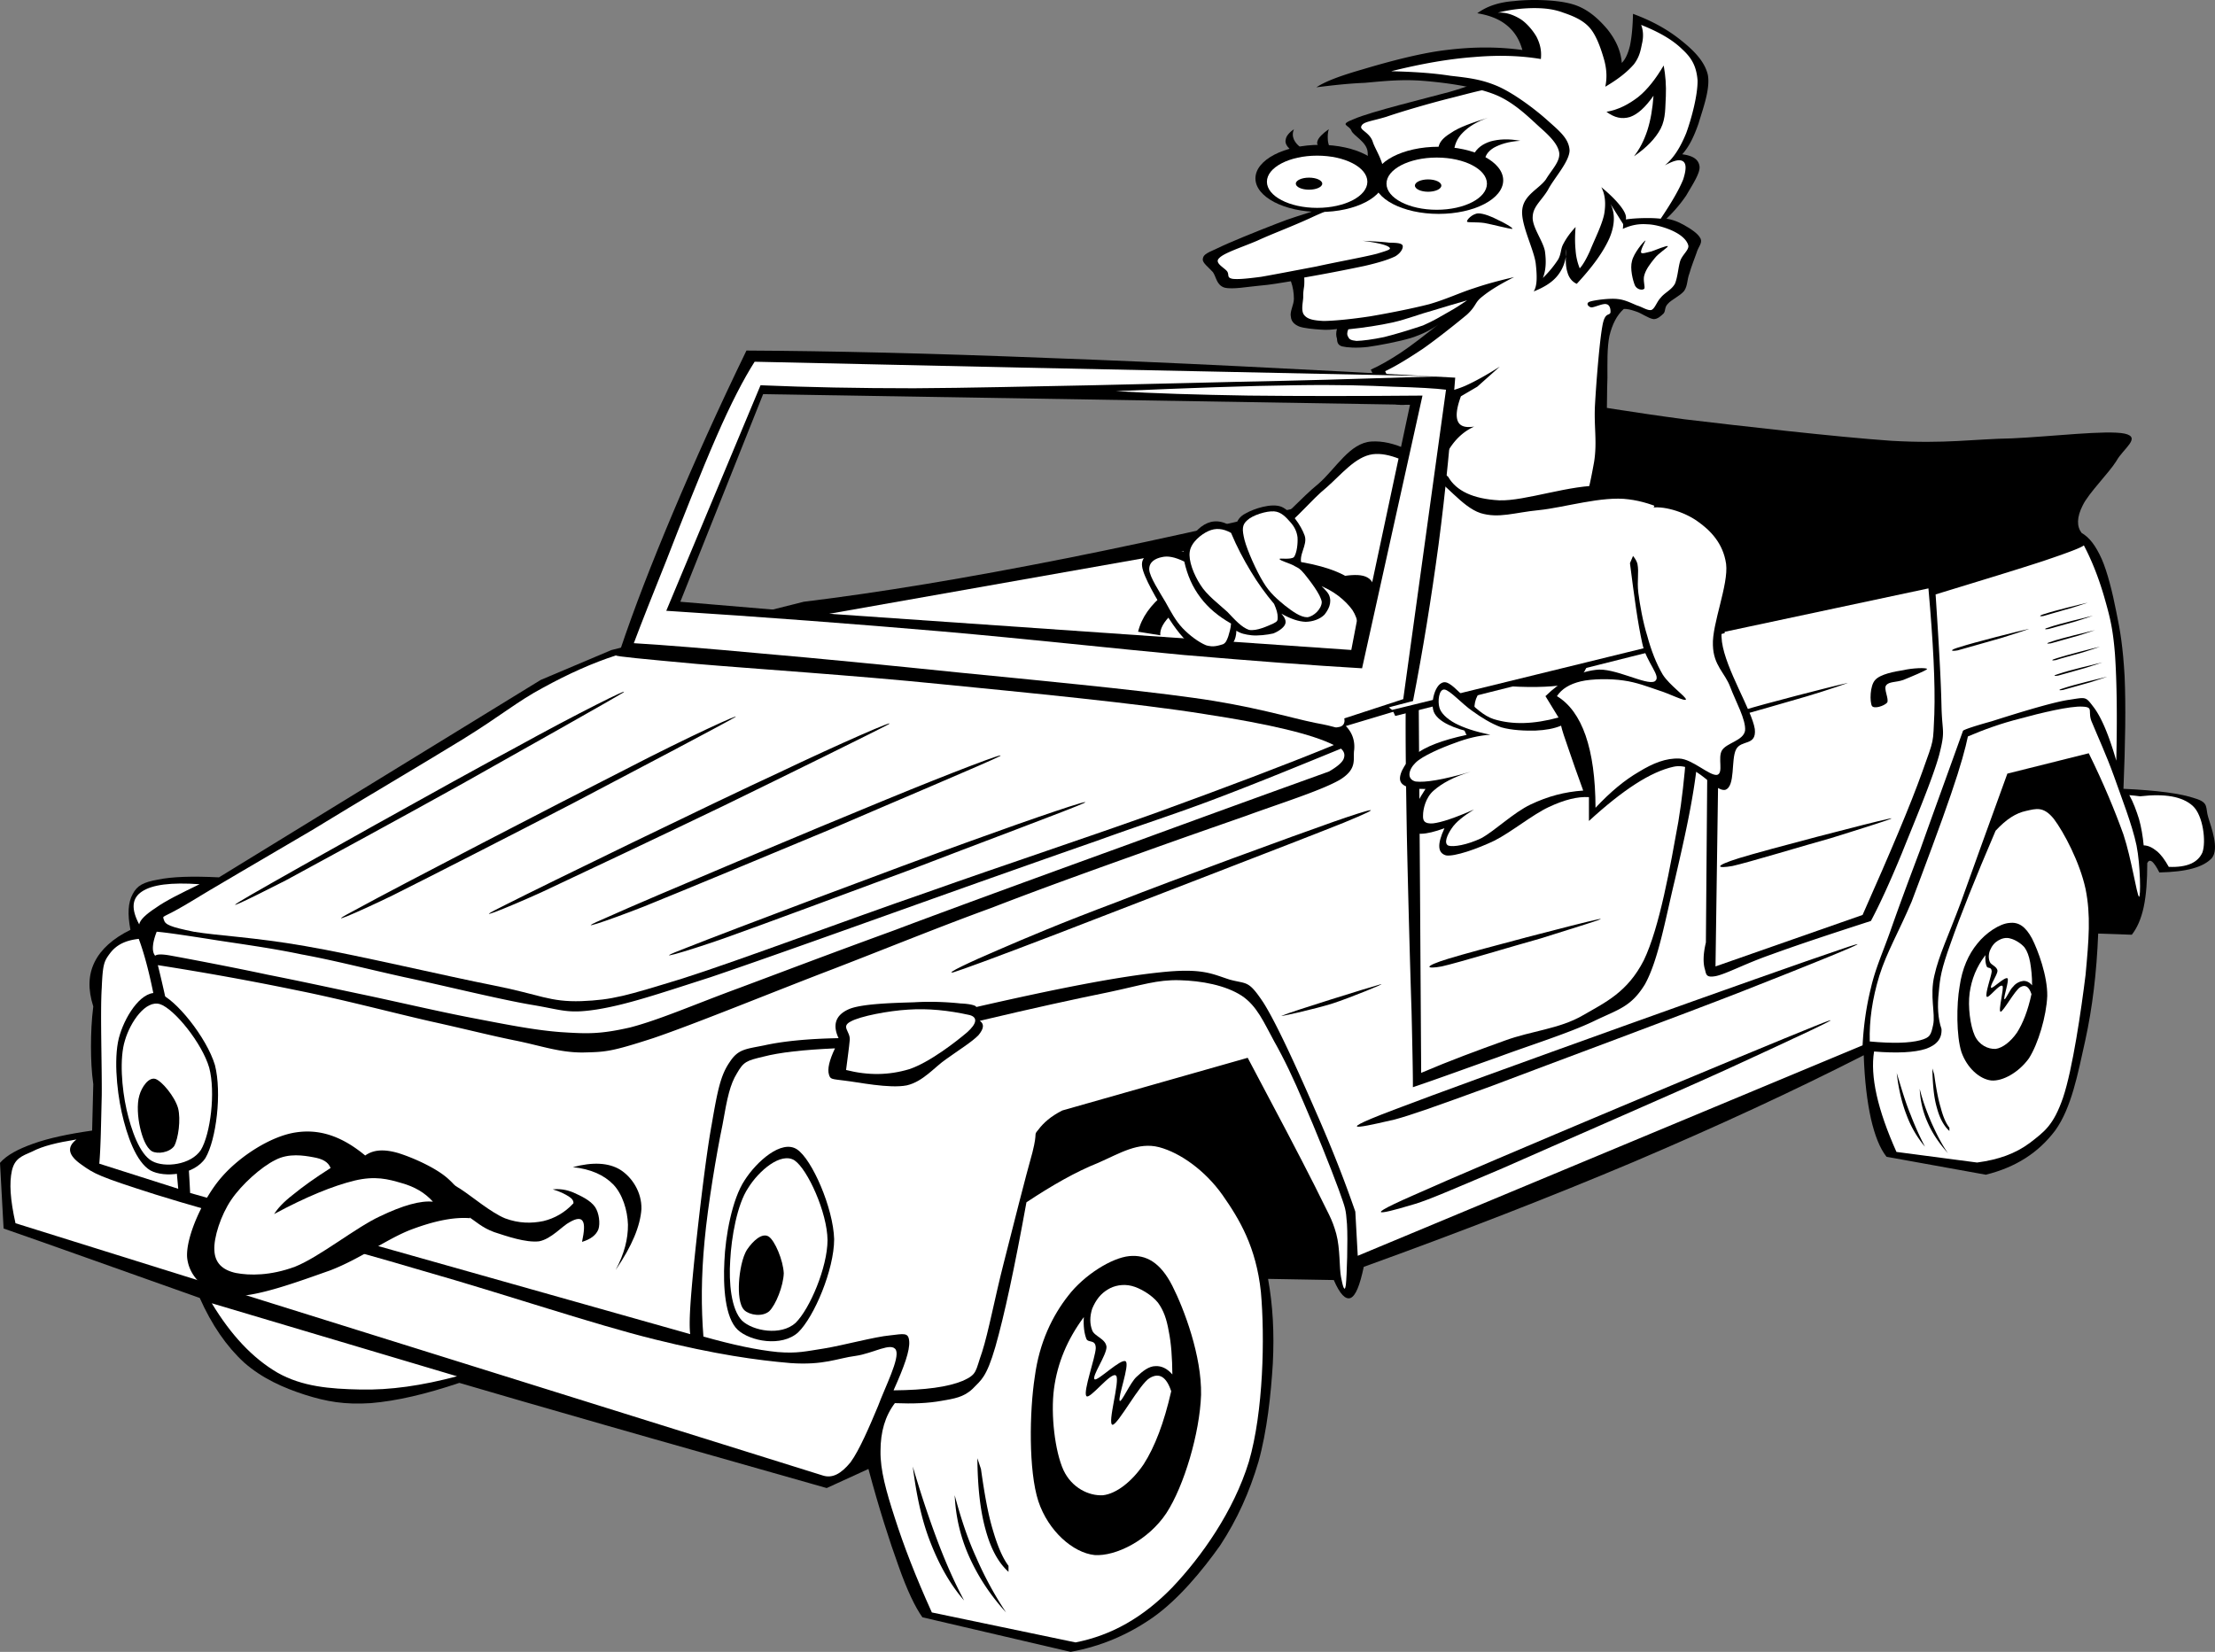 <svg xmlns="http://www.w3.org/2000/svg" version="1.0" viewBox="0 0 555.693 414.52"><rect x="0" y="0" width="555.693" height="414.52" fill="#808080" stroke="none"/><g fill-rule="evenodd"><path d="M201.64 151c18.93-2.3 40.68-5.9 66.06-10.94 25.48-5.08 53.31-11.45 85.28-19.26l8.96-16.78c3.64-2.66 7.71-4.32 12.89-4.824 5.08-.648 9.4.504 17.43 1.514 7.88 1.11 16.56 2.66 30.31 4.5 13.82 1.65 37.98 4.43 51.91 5.4 13.72.79 20.45-.43 30.31-.61 9.83-.44 23.73-2.13 28.23-1.19 4.32.97-.4 3.78-2.09 6.91-1.87 2.99-6.95 8.03-8.42 11.09-1.52 2.99-1.52 5.29-.29 6.91 1.98 1.15 3.53 3.17 5.07 6.59 1.41 3.24 2.67 8.24 3.64 13.21 1.01 4.82 1.66 8.78 2.09 16.2.32 7.49.18 16.7-.29 28.22 8.46.4 14.36 1.16 18 2.42 3.56 1.08 2.48 2.3 3.28 4.78.75 2.52 2.8 7.82.89 10.19-2.15 2.31-6.37 3.46-13.17 3.6-.69-1.4-1.33-2.3-1.8-2.7-.54-.39-.9-.29-1.23.33 0 4.42-.25 8.02-.9 11.08-.64 2.99-1.69 5.3-2.98 6.92l-8.43-.29c-.39 9.83-1.44 18.57-3.27 26.93-1.84 8.24-3.42 16.81-7.53 22.5-4.24 5.61-9.9 9.21-17.39 11.08l-24.91-4.5c-1.69-2.12-2.95-5.36-3.92-9.57-.94-4.29-1.59-9.54-1.8-15.91-17.71 9.03-36.54 17.74-57.6 26.71-21.17 8.93-43.31 17.53-67.83 26.39-1 4.68-2.01 7.23-3.31 7.81-1.26.47-2.66-.9-4.21-4.5l-16.49-.29c1.19 6.59 1.59 13.5 1.19 21.28-.47 7.7-1.44 16.88-3.6 24.62-2.27 7.63-5.29 14.4-9.61 20.99-4.54 6.41-10.51 13.57-16.81 18.03-6.34 4.43-13.11 7.28-20.7 8.68l-37.19-8.68c-1.77-2.48-3.82-6.69-6.01-12.92-2.27-6.3-4.83-14.22-7.53-24.3l-10.47 4.79c-22.04-6.3-40.32-11.41-55.84-15.88-15.48-4.43-27.36-7.88-36.32-10.51-8.46 2.84-15.736 4.54-22.216 5.08-6.588.43-11.16-.4-16.488-2.09-5.508-1.77-10.8-4.14-15.3-8.1-4.428-4.07-8.136-9.47-11.124-16.2-11.088-3.96-20.556-7.27-28.8-10.23-8.244-2.91-15.048-5.36-20.412-7.2L0 291.8c1.692-1.95 4.536-3.46 8.388-4.83s8.712-2.41 14.724-3.27l.288-11.63c-.432-3.13-.576-6.16-.576-9.47 0-3.28.144-6.62.576-10.04-1.368-4.32-1.26-7.89.324-11.13 1.584-3.2 4.536-5.9 9-8.1-.756-3.92-.612-6.87.576-9 1.116-2.12 2.664-2.95 6.3-3.6 3.564-.75 8.676-.9 15.336-.57l80.714-49.54 17.71-7.49c16.09-4.03 32.18-8.06 48.28-12.13z"/><path d="M154.55 164.46c-5.83 1.88-11.88 4.58-18.29 8.1-6.44 3.42-10.51 6.99-20.12 12.93-9.76 6.01-26.248 15.69-37.804 22.79-11.772 6.94-25.2 14.72-31.536 18.61-6.228 3.71-6.084 2.7-5.688 3.92.324 1.19 1.476 1.77 7.488 2.99 6.012 1.01 15.192 1.37 27.936 3.6 12.708 2.16 35.644 7.6 47.414 9.9 11.48 2.27 13.93 4.18 21.92 3.92 7.81-.32 10.98-1.26 25.49-5.72 14.65-4.68 41.08-14.65 61.24-21.6 19.98-7.09 40.71-13.93 57.92-20.12 17.1-6.23 31.61-11.7 44.1-16.82-5.26-2.66-15.91-5.25-32.4-7.77-16.74-2.7-44.82-5.4-66.31-7.53-21.57-2.19-47.49-3.88-61.24-5.07-13.68-1.26-20.19-1.87-20.12-2.13z" fill="#fff"/><path d="M63.036 224.51c9.756-5.65 50.504-28.47 66.314-36.93 15.55-8.57 29.09-15.3 27-13.79-2.41 1.51-25.96 14.79-40.21 22.79-14.33 7.99-35.428 19.44-44.428 24.33-8.964 4.57-18.288 9.15-8.676 3.6zM89.676 228.04c9.9-5.44 51.374-26.93 67.354-35.03 15.84-8.21 29.45-14.36 27.36-13.03-2.45 1.48-26.42 14.11-40.82 21.67-14.44 7.49-36.07 18.54-45.074 23.04-9.108 4.43-18.576 8.46-8.82 3.35zM126.86 227.03c10.08-5.11 52.02-25.52 68.33-33.05 16.09-7.66 29.88-13.64 27.76-12.24-2.56 1.41-26.75 13.32-41.47 20.49-14.73 7.09-36.54 17.42-45.72 21.71-9.15 4.14-18.87 7.99-8.9 3.09zM152.53 230.09c10.33-4.68 53.32-22.71 69.95-29.52 16.45-6.77 30.53-12.13 28.33-10.8-2.52 1.33-27.5 11.88-42.44 18.33-15.01 6.26-37.41 15.58-46.77 19.36-9.43 3.71-19.26 6.99-9.07 2.63zM172.22 237.83c10.48-4.17 54.11-20.63 71.07-26.71 16.74-6.08 30.99-10.87 28.76-9.65-2.52 1.26-27.97 10.73-43.16 16.6-15.34 5.69-37.98 14.11-47.52 17.49-9.54 3.32-19.44 6.2-9.15 2.27z"/><path d="M39.312 233.8c2.556.22 6.804.86 12.888 1.8 6.12 1.01 15.048 2.12 23.436 3.89 8.244 1.51 16.056 3.56 25.814 5.72 9.65 2.05 23.61 5.51 31.79 6.91 7.92 1.3 9.03 2.34 16.52 1.19 7.52-1.22 14.94-3.74 28.51-8.1 13.5-4.57 35.57-12.49 51.91-18.32 16.24-5.8 32.55-11.56 45.04-15.91 12.28-4.43 18.54-6.34 28.8-10.19 10.22-3.85 20.88-8.21 32.4-12.93.94.83 1.04 1.73.61 2.7-.47.94-1.76 1.95-3.6 3.03a8711.9 8711.9 0 00-49.54 18c-18.54 6.73-43.12 15.66-59.72 21.92-16.49 6.01-27.72 10.3-38.7 14.4-11.19 4.11-19.8 7.92-27.32 9.9-7.56 1.73-10.77 1.62-17.39 1.19-6.77-.5-14.04-1.98-22.5-3.6s-19.441-4.21-27.937-5.98c-8.532-1.8-15.264-3.27-23.112-4.82-8.028-1.73-19.512-3.92-24.3-4.79-4.824-.9-3.636.61-4.212-.32-.575-1.01-.467-2.95.613-5.69zM34.812 235.6c-3.348.36-5.616 1.51-7.2 3.6-1.512 2.02-1.836 2.7-2.088 8.71-.396 6.05.072 19.44 0 27-.18 7.35-.252 13-.612 17.1l19.8 6.3c-1.404-15.95-2.808-28.73-4.5-39.31-1.656-10.51-3.456-18.22-5.4-23.4z" fill="#fff"/><path d="M39.6 242.19c11.916 1.87 23.292 3.92 34.812 6.3 11.52 2.3 24.3 5.69 33.628 7.81 9.14 2.02 14.9 3.53 21.31 4.82 6.41 1.3 10.91 2.99 16.81 2.99 5.83-.14 7.02-.14 17.71-3.6 10.62-3.6 30.96-11.95 45.33-17.42 14.25-5.51 26.38-10.48 39.6-15.3 13.17-5.11 27.46-10.19 38.41-14.11 10.65-3.82 17.31-6.12 25.52-9 8.28-3.03 18.72-6.3 23.4-9 4.54-2.78 3.24-5.22 3.6-7.49.22-2.23-.43-4.29-2.09-6.01l15.02-4.5c-.08 8.31.07 18.72.28 31.5.26 12.78.83 33.98 1.19 44.74.25 10.59.36 16.89.33 18.9 6.69-2.26 13.6-4.82 21.27-7.52 7.6-2.84 17.68-5.98 24.01-9 6.2-3.02 9.4-3.53 12.93-9.29 3.38-6.08 5.18-16.59 7.49-26.1 2.19-9.5 4.75-20.41 5.72-30.35.86-10.04.61-19.51-.61-29.08l3.31-.9-.61 75.92c-.72 2.99-.69 5.18-.29 6.59.4 1.29.14 2.41 2.99 1.8 2.81-.69 7.27-3.13 13.79-5.4 6.51-2.38 14.68-5.08 24.91-8.39 2.37-4.46 4.93-10.12 7.81-17.1 2.81-7.06 7.67-18.5 9.33-24.62 1.58-6.2.75-5.33.57-11.99-.14-6.84-.68-16.02-1.48-28.23 11.85-3.63 20.67-6.3 27-8.38 6.2-2.09 9.54-3.35 10.19-3.93 2.13 4.03 3.78 8.39 5.11 12.93 1.27 4.5 2.16 7.48 2.7 14.4.47 6.94.58 15.62.33 26.71-1.87-6.48-3.78-10.98-5.73-13.5-2.01-2.63-1.8-2.45-6.01-1.8-4.32.57-15.08 3.99-19.51 5.4-4.54 1.26-6.8 2.05-7.2 2.37-4.18 11.67-7.78 21.5-10.8 30.03-3.17 8.39-5.44 14.54-7.49 20.41-2.05 5.72-3.71 9.32-4.82 14.11-1.19 4.79-1.84 9.54-2.09 14.4l-126.65 52.81-.61-11.08c-2.63-7.6-5.69-15.48-9.58-24.34-3.92-9-9.86-22.43-13.53-28.19-3.78-5.65-4.03-4.5-8.39-5.69-4.43-1.4-6.77-2.98-17.42-1.83-10.77 1.11-25.89 4.07-46.19 8.71.03-.36-1.41-.79-3.93-.9-2.77-.29-6.94-.58-11.7-.29-4.75.15-13.39.33-16.48 1.8-3.21 1.48-3.96 3.93-2.42 7.2-7.88.15-14.04.79-18.61 1.8-4.61.94-6.59.9-8.71 4.21-2.27 3.28-3.02 6.99-4.5 15.59-1.58 8.53-3.6 26.5-4.5 35.43-.86 8.82-1.26 14.43-.9 17.24L47.7 299.36a345.762 345.762 0 00-2.7-29.7 280.579 280.579 0 00-5.4-27.47z" fill="#fff"/><path d="M176.47 335.39c-.57-7.27-.57-15.05.29-24.01.83-9.04 3.02-22.03 4.5-29.12 1.22-7.02 1.91-10.12 3.6-12.89 1.69-2.95 2.41-3.21 6.62-4.21 4.14-1.08 10.05-1.73 18-2.09-1.44 3.02-1.94 5.22-1.51 6.59.36 1.22.65 1.08 3.93 1.51 3.27.36 11.19 2.05 15.58 1.19 4.11-.94 6.95-4.58 9.9-6.59 3.06-2.2 6.56-4.39 8.1-6.01 1.37-1.66 1.48-2.81.33-3.6 13.32-3.17 23.94-5.48 32.4-7.2 8.31-1.77 12.09-3.14 17.71-2.99 5.54.14 11.52 1.26 15.59 3.89 3.89 2.59 5.58 6.76 8.13 11.41 2.52 4.46 4.83 9.29 7.49 15.59 2.74 6.26 6.81 16.38 8.71 21.6 1.77 5 1.77 4.71 2.09 8.71.25 3.99-.03 13.03-.29 15.3-.32 2.16-.82.03-1.22-2.09-.43-2.16-.18-7.06-1.19-10.8-1.11-3.92-1.8-4.64-5.4-12.02-3.78-7.49-9.29-17.97-16.81-32.12l-46.51 13.22c-2.85 1.44-4.72 3.09-6.01 4.82-1.34 1.62-.08.15-1.48 5.69-1.58 5.54-5.11 19.51-7.24 27.9-2.16 8.42-3.78 17.17-5.4 22.21-1.72 4.86-1.15 5.54-4.78 7.2-3.82 1.58-9.44 2.34-17.43 2.41 2.7-6.01 4.11-9.97 3.93-12.31-.18-2.3-1.34-1.87-4.83-1.48-3.74.33-11.7 2.49-16.49 3.28-4.68.72-6.73 1.3-11.7.9-5.07-.5-11.23-1.8-18.61-3.89zM355.93 177.06c-.25-.21 2.02-1.11 7.2-2.7 5.15-1.72 13.43-4.53 23.44-6.87 9.9-2.34 21.67-4.65 35.71-6.91 1.23 2.66 1.62 7.63 1.48 15.3-.29 7.66-.87 19.26-2.7 30.31-1.98 10.94-4.68 26.53-8.68 34.81-4.1 7.99-9.54 10.48-15.34 13.82-5.86 3.39-12.74 3.82-19.51 6.3-6.8 2.45-13.75 5.01-20.99 8.1-.18-30.7-.39-61.41-.61-92.16zM431.57 158.78l52.23-11.13c1.19 13.5 1.73 23.69 1.48 31.54-.36 7.63.04 5.9-2.99 14.4-3.02 8.46-8.03 20.27-15.01 36l-36.9 12.92c.4-27.9.79-55.8 1.19-83.73z" fill="#fff"/><path d="M363.38 197.04c6.63-2.05 33.38-9.03 37.48-9.86 3.78-.9-7.81 2.74-14.36 4.79-6.73 1.91-20.88 6.15-24.81 7.05-3.89.8-4.89 0 1.69-1.98zM363.38 240.57c6.63-2.05 33.38-9.04 37.48-9.87 3.78-.79-7.81 2.7-14.36 4.79-6.73 1.87-20.88 6.16-24.81 7.02-3.89.72-4.89.07 1.69-1.94zM436.32 215.33c6.62-2.05 33.37-9.03 37.48-9.86 3.78-.83-7.82 2.77-14.37 4.82-6.73 1.87-20.88 6.16-24.8 7.02-3.89.69-4.9.07 1.69-1.98zM437.33 178.25c4.57-1.47 22.93-6.19 25.77-6.77 2.52-.72-5.36 1.95-9.9 3.28-4.68 1.37-14.29 4.14-17.02 4.86-2.6.5-3.46 0 1.15-1.37zM491.9 162.3c2.88-.97 15.02-4.06 16.82-4.42 1.62-.44-3.5 1.26-6.45 2.16-3.09.86-9.39 2.7-11.12 3.16-1.84.33-2.23-.07.75-.9zM513.18 153.99c1.8-.65 9.32-2.49 10.48-2.74.9-.29-2.16.76-4.04 1.33-1.83.47-5.93 1.73-6.91 1.98-1.15.22-1.37-.07.47-.57zM514.4 157.3c1.84-.65 9.26-2.48 10.44-2.74.98-.28-2.16.76-3.99 1.34-1.84.5-5.94 1.65-6.91 1.94-1.05.18-1.44 0 .46-.54zM514.98 160.9c1.8-.65 9.32-2.48 10.48-2.74.9-.28-2.16.76-4.04 1.34-1.83.5-5.94 1.65-6.91 1.94-1.15.18-1.37 0 .47-.54zM516.2 165.11c1.84-.61 9.26-2.55 10.44-2.77.98-.29-2.16.76-3.99 1.33-1.84.54-5.94 1.62-6.91 1.98-1.05.18-1.44 0 .46-.54zM516.78 169c1.8-.65 9.32-2.48 10.48-2.74.9-.28-2.16.76-4.04 1.34-1.83.5-5.94 1.65-6.91 1.94-1.15.18-1.37 0 .47-.54zM518 172.6c1.84-.65 9.26-2.48 10.44-2.74.98-.28-2.16.76-3.99 1.34-1.84.5-5.94 1.65-6.91 1.94-1.05.18-1.44 0 .46-.54zM349.63 278.51c18.94-7.27 96.99-35.21 111.96-40.21 14.51-5-10.08 4.79-24.62 10.51-14.73 5.76-48.13 18.15-62.71 23.69-14.62 5.33-20.24 7.31-24.34 8.42-4.1.9-19.01 4.68-.29-2.41zM354.67 299.9c16.96-7.64 87.16-37.05 100.62-42.41 13-5.26-8.93 4.79-22.03 10.83-13.28 6.05-43.16 19.01-56.3 24.84-13.11 5.55-18.18 7.78-21.89 8.93-3.82 1.15-17.14 5.15-.4-2.19zM239.18 243.99c2.31-.72 9.47-3.31 25.82-9.58 16.41-6.37 60.19-23.18 72.03-27.93 11.56-4.76 7.06-3.6-2.41-.29-9.65 3.38-40.25 14.58-54.32 20.12-14.19 5.33-22.79 9-29.7 11.99-6.92 2.95-13.83 6.19-11.42 5.69zM321.73 254.82c2.09-.93 22.32-7.23 24.59-7.81 1.98-.54-7.85 3.46-11.99 4.79-4.28 1.37-14.51 3.67-12.6 3.02zM405.76 195.1c-.65-1.19-.54-5.54.9-7.24 1.44-1.69 5.29-2.26 7.81-2.7 2.37-.61 6.51-.75 6.59-.28-.08.43-4.68 2.12-6.59 2.98-1.95.65-4.11.51-4.83 1.52-.72 1.11.83 3.74.33 4.82-.79.86-3.64 1.94-4.21.9zM469.62 177.14c-.54-1.01-.54-5.08.83-6.52 1.26-1.44 4.86-2.12 7.05-2.45 2.24-.54 5.8-.68 5.98-.29-.18.36-4.21 2.02-5.98 2.74-1.83.65-3.6.36-4.32 1.37-.68.86.8 3.45.26 4.32-.76.86-3.28 1.65-3.82.83z"/><path d="M469.08 261.34c-.14-5.26.61-10.62 2.41-16.52 1.87-5.94 4.9-11.02 8.1-18.58 2.92-7.74 7.56-20.09 9.9-27.04 2.41-7.02 3.64-11.62 4.21-14.4 4.04-1.72 8.28-3.27 13.18-4.5 4.82-1.33 12.49-3.2 15.62-2.98 2.99.14 1.01 1.26 2.42 4.17 1.22 2.99 3.52 7.99 5.4 13.21 1.83 5.26 4.57 12.14 5.68 17.43 1.01 5.07 1.08 13.21.62 12.89-.58-.62-1.88-9.51-3.89-15.59-2.16-6.01-4.97-12.82-8.71-20.41l-20.42 5.11c-4.79 13.21-8.64 23.83-11.7 32.4-3.13 8.39-5.47 13.14-6.62 18.29-1.19 5.11.29 9.54-.29 12.31-.57 2.63-.76 3.24-3.31 3.92-2.7.69-6.8.83-12.6.29zM536.9 199.82c6.23-.72 10.59.03 13.22 2.41 2.62 2.41 3.38 9.03 2.41 11.7-1.12 2.48-3.75 3.78-8.43 3.6-1-1.77-1.9-3.03-2.98-3.93-1.12-.9-2.13-1.44-3.32-1.47-.21-2.27-.61-4.61-1.18-6.63-.65-2.05-1.41-4.17-2.42-5.97.9.07 1.8.18 2.7.29zM19.188 285.93c-4.68.75-8.424 1.62-11.088 3.02-2.736 1.19-4.392 1.77-5.112 4.79-.684 3.1-.432 7.27.9 13.21l202.61 63.33c2.34.72 4.5-.44 6.87-3.32 2.27-3.09 4.9-9.32 6.91-14.11 1.8-4.86 5.48-11.95 4.5-14.07-1.08-2.13-5.72.86-10.18 1.47-4.47.58-7.89 2.38-16.24 1.8-8.5-.72-18.83-2.16-34.2-5.97-15.66-3.89-36.86-11.13-57.92-17.14-21.064-6.26-52.816-14.65-67.216-19.19-14.364-4.57-15.336-5.18-18.612-7.52-3.348-2.34-3.708-4.39-1.224-6.3zM53.136 327.04l61.524 18.32c-8.82 2.34-16.74 3.5-24.336 3.32-7.56-.15-14.508-.72-20.7-4.22-6.264-3.67-11.664-9.43-16.488-17.42zM224.5 352.1c4.64.18 8.31.03 11.7-.58 3.16-.54 5.58-.9 7.81-3.02 2.16-2.24 3.45-2.81 5.69-10.48 2.26-7.92 4.82-19.8 7.81-36.32 6.48-4.29 12.35-7.64 18-9.9 5.51-2.42 10.01-5.3 15.3-3.93 5.29 1.41 11.52 5.83 15.91 12.03 4.25 6.08 8.42 13.03 9.61 24.3 1.01 11.26.65 30.06-3.02 42.62-3.82 12.42-11.88 23.8-19.19 31.5-7.38 7.6-15.3 12.06-24.3 13.82l-36.04-7.52c-4.14-9.14-7.09-16.85-9.28-23.69-2.2-6.77-3.68-12.09-3.6-16.81 0-4.82 1.15-8.78 3.6-12.02z" fill="#fff"/><path d="M268.02 325.1c-3.96 5.04-7.27 11.7-8.42 20.41-1.34 8.64-1.59 23.58.9 31.21 2.48 7.45 8.67 12.92 14.11 13.5 5.33.36 13.5-3.74 18-10.51 4.46-6.84 8.39-20.16 8.71-29.7.18-9.72-4.21-21.42-7.2-27.33-2.99-5.9-6.59-7.88-10.8-7.48-4.43.43-11.34 4.75-15.3 9.9z"/><path d="M271.91 330.5c-4.18 5.65-6.63 11.55-7.49 18-.86 6.51.25 15.73 2.38 20.41 2.08 4.46 6.4 6.51 9.9 6.3 3.34-.36 7.27-3.42 10.22-7.78 2.81-4.39 5.11-10.4 6.91-18.32-1.19-3.6-2.99-4.75-5.4-3.31-2.48 1.4-7.95 11.7-9.32 11.73-1.41-.18 1.94-11.09.9-12.31-1.15-1.3-6.7 6.23-7.49 5.08-.79-1.23 2.27-9.58 2.38-11.99 0-2.38-1.95-1.19-2.38-2.41-.5-1.34-.76-3.14-.61-5.4z" fill="#fff"/><path d="M274 328.41c.97-2.34 2.23-3.82 3.92-4.83 1.58-1 3.85-1.44 5.98-.9 2.08.51 5.04 2.24 6.62 4.22 1.4 1.94 2.16 4.06 2.7 7.2.61 2.98.86 6.58.9 10.8-1.33-1.52-2.74-2.16-4.21-2.09-1.66 0-3.21 1.22-4.79 2.7-1.58 1.44-3.82 6.59-4.21 6.01-.54-.79 2.55-9 1.51-9.9-1.12-.9-7.06 5.04-7.81 4.5-.79-.72 2.99-6.01 2.99-8.1-.15-2.09-3.06-2.66-3.6-4.21-.62-1.62-.62-3.42 0-5.4z" fill="#fff"/><path d="M229 368.01c.9 7.2 2.26 13.61 4.5 19.22 2.19 5.58 4.86 10.33 8.38 14.4-2.26-4.21-4.46-9.11-6.58-14.69-2.16-5.72-4.22-11.84-6.3-18.93zM239.51 375.21c.25 5.29 1.4 10.4 3.6 15.33 2.19 4.9 5.15 9.54 9.29 14.08a89.02 89.02 0 01-7.49-13.79c-2.27-4.97-3.89-10.04-5.4-15.62zM245.2 365.92c.07 7.27.72 13.18 2.08 18 1.3 4.79 3.21 8.24 5.73 10.51v-1.51c-1.48-1.98-2.74-4.93-3.93-9-1.22-4.03-2.12-9.18-2.98-15.3l-.9-2.7zM117.9 305.69c-.61-3.89-2.3-7.02-5.36-9.79-3.1-2.88-9.29-5.54-12.748-6.59-3.564-1.01-6.156-.79-8.172.65-5.724-4.75-11.34-6.73-17.388-5.8-6.156.9-13.968 5.87-18.576 11.16-4.644 5.26-9.072 15.05-8.712 20.2.468 5 4.824 9.07 10.98 9.68 6.012.51 17.172-3.7 24.876-6.4 7.632-2.92 14.508-8.07 20.48-10.3 5.87-2.2 10.7-3.13 14.62-2.81z"/><path d="M82.944 293.09c-.648-1.58-2.052-2.3-4.356-2.7-2.34-.43-6.156-1.08-9.504.69-3.528 1.72-8.46 6.15-11.052 9.97-2.628 3.85-4.464 9.54-4.248 12.74.144 3.06 1.944 4.9 5.4 5.65 3.42.65 8.64.72 14.832-1.58 6.156-2.45 15.336-9.9 21.312-12.64 5.762-2.77 10.192-3.99 13.282-3.67-2.01-2.27-4.64-3.78-7.88-4.68-3.314-.97-6.554-1.87-11.81-.61-5.4 1.33-11.988 4-20.16 8.39.864-1.33 2.268-2.95 4.752-4.86 2.376-1.95 5.472-4.18 9.432-6.7z" fill="#fff"/><path d="M186.8 296.19c-3.13 4.71-4.82 14-5.07 20.37-.33 6.23.14 14.12 3.35 17.14 3.09 2.88 11.01 4.39 15.15.65 4.03-3.89 9.04-15.77 9.04-23.4-.22-7.81-5.55-20.05-9.33-22.54-3.85-2.52-10.08 2.99-13.14 7.78z"/><path d="M187.7 298.1c-2.8 4.14-4.21 12.49-4.5 18.1-.39 5.66.22 12.39 2.96 15.2 2.73 2.59 9.75 3.88 13.42.57 3.57-3.49 8-13.93 8.03-20.77-.07-6.95-5-17.78-8.28-20.02-3.42-2.16-8.96 2.6-11.63 6.92z" fill="#fff"/><path d="M187.49 313.47c-1.3 1.91-1.95 5.76-2.09 8.35-.14 2.52.04 5.72 1.37 6.98 1.29 1.19 4.43 1.73 6.19.26 1.69-1.62 3.56-6.38 3.67-9.54-.14-3.24-2.23-8.21-3.78-9.22-1.69-1.08-4.03 1.22-5.36 3.17zM109.3 294.96c1.26.54 3.34 1.55 6.26 3.42 2.84 1.84 7.63 5.91 11.16 7.35 3.46 1.29 6.66 1.29 9.61.68 2.81-.68 5.37-2.12 7.53-4.46.07-.61-.33-1.19-1.19-1.73-.87-.54-2.2-1.26-4-1.76 1.66-.18 3.39.03 5.19.79 1.83.83 4.24 1.91 5.43 3.63 1.01 1.48 1.33 4.14.83 5.62-.58 1.44-1.94 2.48-4.1 3.13.57-2.66.68-4.39.18-5.18-.47-.83-1.55-.76-3.24.21-1.88.94-4.58 4.22-7.71 4.83-3.35.39-8.17-1.3-11.27-2.31-3.09-1.11-4.75-2.84-6.76-4.06-2.16-1.37-3.89-2.42-5.62-3.57-.76-2.19-1.51-4.39-2.3-6.59z"/><path d="M143.71 292.88c4.5.46 7.85 1.98 10.19 4.39 2.27 2.41 3.53 6.41 3.64 10.04.03 3.57-.9 7.31-3.1 11.38 4.18-6.09 6.19-11.09 6.48-15.3.11-4.32-2.45-8.07-5.33-9.87-2.91-1.76-6.87-1.98-11.88-.64zM30.096 259.54c-1.656 5-.864 13.75.432 19.58 1.296 5.8 3.6 12.46 7.2 14.58 3.492 1.91 11.016 1.19 13.824-3.13 2.7-4.61 4.14-16.31 2.376-23.29-2.088-6.98-9.936-16.63-13.968-17.96-4.068-1.26-8.28 5.11-9.864 10.22z"/><path d="M31.356 261.05c-1.44 4.54-.792 12.1.396 17.39 1.152 5.04 3.24 11.2 6.408 12.92 3.132 1.73 9.756.98 12.24-2.8 2.412-4.04 3.708-14.48 2.088-20.63-1.8-6.19-8.784-14.8-12.348-15.95-3.6-1.12-7.452 4.5-8.784 9.07z" fill="#fff"/><path d="M34.956 274.91c-.648 2.13-.396 5.55.18 8.03.54 2.38 1.476 5 2.952 5.94 1.404.79 4.428.36 5.616-1.3 1.044-1.9 1.692-6.69.972-9.5-.828-2.92-4.068-6.8-5.688-7.34-1.692-.51-3.456 2.05-4.032 4.17z"/><path d="M487.08 258.21c-.9-2.63-1.08-5.73-.68-9.29.32-3.6.57-5.54 2.98-12.24 2.38-6.77 6.09-16.13 11.27-28.22 2.7-2.92 5.11-4.43 7.63-4.97 2.49-.54 4.36-1.26 6.99 2.01 2.52 3.35 6.51 10.88 7.95 17.57 1.34 6.59.83 12.67 0 21.57-1.08 8.74-3.24 23.65-5.65 30.81-2.41 6.98-4.71 8.53-8.28 11.31-3.71 2.77-7.95 4.24-13.28 4.96l-20.23-2.66c-2.38-5.33-4.04-10.08-4.97-14.26-.94-4.24-1.15-7.85-.65-10.94 5.76.47 10.12.25 12.93-.65 2.8-.97 4.13-2.59 3.99-5z" fill="#fff"/><path d="M496.04 236.82c-2.16 2.63-3.78 6.16-4.42 10.73-.8 4.54-.83 12.42.46 16.45 1.37 3.93 4.5 6.77 7.46 7.13 2.91.25 6.94-2.05 9.46-5.54 2.34-3.64 4.4-10.62 4.61-15.66.07-5.04-2.3-11.41-3.81-14.4-1.66-3.1-3.42-4.21-5.69-3.93-2.38.15-5.94 2.49-8.07 5.22z"/><path d="M498.1 239.67c-2.27 2.99-3.46 6.01-3.96 9.47-.47 3.45.14 8.24 1.29 10.76 1.12 2.38 3.32 3.38 5.22 3.31 1.77-.25 3.78-1.8 5.37-4.1 1.47-2.31 2.73-5.47 3.63-9.65-.64-1.91-1.55-2.48-2.84-1.73-1.33.79-4.21 6.09-4.9 6.16-.68-.15.9-5.87.47-6.48-.68-.69-3.53 3.27-3.96 2.7-.47-.69 1.15-5.11 1.26-6.34-.07-1.29-1.01-.64-1.26-1.26-.29-.65-.4-1.69-.32-2.84z" fill="#fff"/><path d="M499.21 238.55c.51-1.22 1.19-2.01 2.05-2.52.83-.5 1.98-.9 3.17-.5 1.05.25 2.63 1.19 3.49 2.23.65.9 1.12 2.16 1.41 3.78.25 1.55.5 3.45.47 5.72-.65-.82-1.48-1.15-2.2-1.11-.76.07-1.87.54-2.52 1.4-.86.72-1.98 3.49-2.23 3.17-.25-.47 1.26-4.75.79-5.22-.68-.47-3.67 2.59-4.1 2.38-.47-.44 1.58-3.21 1.58-4.29-.11-1.08-1.62-1.44-1.91-2.19-.36-.8-.36-1.88 0-2.85z" fill="#fff"/><path d="M475.85 269.26c.43 3.92 1.26 7.45 2.48 10.58 1.15 3.1 2.74 5.69 4.61 7.92a74.988 74.988 0 01-3.64-8.1c-1.29-3.09-2.26-6.51-3.45-10.4zM481.61 273.22c.14 2.88.75 5.69 1.98 8.42 1.19 2.74 2.84 5.19 5.11 7.74-1.66-2.37-2.88-4.89-4.1-7.56-1.19-2.77-2.24-5.54-2.99-8.6zM484.78 268.11c.1 4.03.36 7.23 1.15 9.9.68 2.55 1.73 4.53 3.13 5.79v-.82c-.86-1.08-1.58-2.74-2.16-4.97-.68-2.23-1.19-5.04-1.66-8.43l-.46-1.47z"/><path d="M34.92 231.96c-2.052-3.85-1.872-6.55.684-8.24 2.592-1.73 7.236-2.34 14.472-1.84-4.824 2.34-8.496 4.14-11.016 5.94-2.592 1.7-3.924 3.03-4.14 4.14zM212.26 268.5c.39-3.09.75-5.58.93-7.59.11-2.13-2.27-3.28.22-4.57 2.37-1.34 9.47-2.7 14.47-2.99 5-.33 10.04.18 15.41 1.37 2.01.57 1.83 2.12-.69 4.35-2.62 2.23-9.39 7.53-14.47 9.22-5.15 1.55-10.29 1.62-15.87.21z" fill="#fff"/><path d="M201.64 154.38c12.74-2.12 27.1-4.71 43.77-7.92 16.74-3.31 42.59-8.74 55.48-11.3 12.67-2.66 19.33-3.92 20.37-4.18l28.7-8.67-11.78 43.45c-45.5-3.78-91-7.56-136.54-11.38z"/><path fill="#fff" d="M208.04 154.02l110.99-19.62 27.15-8.67-7.17 37.37z"/><path d="M370.8 189.16c-3.38-4.82-4.93-8.82-5.08-11.99-.14-3.27 1.41-5.58 4.5-7.2-1.94-2.66-2.91-5.36-3.31-8.1-.43-2.88.29-6.33 1.19-8.42.79-2.13 1.37-2.95 4.21-3.89 2.88-1.01 8.57-2.41 12.89-2.12 4.18.1 9.9 1.11 12.31 3.31 2.16 2.27 1.52 6.44 1.52 9.61-.04 2.99-.22 6.01-1.52 8.1-1.29 1.87-2.7 3.02-6.58 3.6-4.15.47-9.9.5-17.72-.29-2.27 1.66-3.42 3.71-3.31 6.3 0 2.59 3.42 7.02 3.6 9 .04 1.87-.68 2.52-2.7 2.09z"/><path d="M373.82 169.65c-2.19-1.95-3.6-4.14-4.21-6.59-.72-2.52-1.4-6.01.29-8.1 1.76-2.16 5.62-4.03 9.9-4.5 4.18-.54 8.89 0 14.72 1.48-7.66 5.04-11.88 8.1-12.92 9.32-1.01 1.08 4.36-.86 6.91-2.09 2.49-1.15 5.04-2.81 7.81-4.82.58 3.99.62 7.2-.28 9.61-.94 2.27-2.6 3.82-4.83 4.79-2.45.83-5.72.75-8.71.9-2.95.14-5.8.14-8.68 0z" fill="silver"/><path d="M323.86 70.577c-2.52.396-5.22.9-7.96 1.116-2.88.252-6.77 1.008-8.75.468-1.94-.648-2.01-2.628-2.84-3.852-1.08-1.224-2.63-2.304-2.56-3.24.11-.972.43-1.368 3.6-2.736 3.1-1.512 9.4-4.068 15.16-6.3 5.72-2.34 15.44-4.5 19.29-7.452 3.75-3.132 3.42-7.596 3.32-10.332-.15-2.664-3.64-4.176-4.11-5.508-.61-1.476-3.31-1.332.79-2.916 4.14-1.8 17.61-5.076 23.87-6.768 5.98-1.692 7.2-2.844 12.85-2.916 5.8-.072 16.38-.288 21.35 2.412 4.79 2.628 5.65 7.74 7.45 13.248 1.66 5.436 2.6 11.808 2.81 19.26 3.53-.468 6.3-.576 8.75-.324 2.27.18 3.74.72 5.4 1.62 1.66.936 3.71 2.16 4.36 3.528.5 1.152-.58 2.016-1.01 3.563-.51 1.44-1.33 3.492-1.8 5.184-.61 1.584-.4 2.988-1.3 4.356-1.01 1.26-3.2 2.196-4.1 3.24-.9.936-.51 1.692-1.05 2.412-.61.576-1.51 1.476-2.55 1.44-1.3-.18-3.03-1.512-4.36-1.908-1.33-.468-2.23-.684-3.1-.648-1.76 1.584-2.91 3.888-3.6 6.768-.61 2.952-.5 6.732-.5 10.512-.15 3.6-.04 6.446-.25 11.156-.25 4.61-.4 11.74-1.55 16.53-1.3 4.64-2.16 8.64-5.91 11.45-3.95 2.84-11.34 5.54-16.99 5.04-5.69-.83-13.43-5.3-16.7-9.22-3.42-4-3.74-10.01-3.06-13.75.65-3.64 3.09-6.48 7.2-8.25-1.76 0-2.84-.64-3.1-2.08-.36-1.55.07-3.53 1.3-6.484-1.15.468-2.74.904-4.9 1.294-2.12.4-6.12 1.23-7.95 1.12-2.02-.18-2.38-.65-3.6-2.09-1.3-1.476-2.49-3.78-3.86-6.768 2.13-.936 4.61-2.34 7.46-4.212 2.88-1.908 5.86-4.284 9.5-7.128-1.73 1.296-4 2.484-6.95 3.42-3.02.9-7.92 1.836-10.8 2.232-2.91.324-5.15.144-6.41-.144-1.26-.36-1.22-1.332-1.29-1.944-.25-.756-.25-1.512 0-2.412-1.19.144-2.56.288-4.11.144-1.61-.108-4.21-.324-5.4-.792-1.26-.54-1.94-1.296-2.05-2.412-.32-1.332.76-2.988.76-4.536 0-1.475-.25-2.988-.75-4.391z"/><path d="M327.2 69.641a430.619 430.619 0 0015.16-2.916c3.74-.864 6.08-1.62 7.7-2.412 1.55-.936 2.06-2.232 1.8-2.772-.39-.576-1.65-.612-3.34-.648-1.77-.216-3.86-.324-6.66-.468 3.88.504 5.97 1.044 6.66 1.62.57.504-.08.72-3.06 1.62-3.14.828-10.37 2.124-15.2 3.204-4.96.936-10.33 1.98-13.86 2.592-3.56.468-5.83.684-7.2.504-1.47-.288-.79-.936-1.29-1.8-.61-.936-3.39-2.16-2.05-3.384 1.15-1.296 5.61-2.7 9.5-4.356 3.89-1.8 8.39-3.42 13.64-5.832 5.22-2.484 14.48-5.508 17.21-8.64 2.52-3.312-1.04-7.92-1.8-10.332-.79-2.484-3.49-2.988-2.84-4.032.47-1.044 2.48-1.152 6.19-2.268 3.64-1.26 10.84-3.384 16.2-4.716 5.44-1.368 10.87-2.988 15.91-3.06 4.93-.072 9.9.864 13.36 2.124 3.27 1.008 4.71 1.584 6.69 4.356s3.57 8.208 4.9 12.276c1.04 4.032 1.73 8.46 2.05 11.484.4 2.772.43 4.788.25 5.652 1.98-.9 3.86-1.332 6.16-1.152 2.12.036 5.22 1.008 6.95 1.944 1.73.9 3.02 2.088 3.34 3.42.15 1.116-1.51 2.268-2.05 3.852-.5 1.656-.61 3.96-1.29 5.652-.83 1.584-2.63 2.304-3.6 3.564-1.01 1.044-1.41 2.664-2.31 3.06-.94.252-2.27-.72-3.6-1.116-1.44-.576-3.02-1.44-4.89-1.62-2.02-.252-5.91.288-6.95.648-1.12.36-.47 1.26.29 1.44.68.108 2.98-1.08 3.85-.792.79.144 1.08 1.116 1.01 2.088-.29.936-1.44-.288-2.06 3.564-.68 3.78-1.47 13.428-1.8 19.221-.36 5.65.58 9.54-.25 14.73-.94 5.11-2.2 12.2-5.15 15.84-3.09 3.6-8.53 5.43-13.1 5.65-4.79-.07-11.02-2.2-14.65-4.86-3.64-2.7-6.09-7.13-6.66-10.51-.54-3.46 1.58-6.95 3.31-9.51 1.62-2.52 3.64-4.35 6.19-5.51-2.19.36-3.56-.07-4.1-1.29-.58-1.3-.33-3.35.75-6.301l4.11-2.412 5.65-5.04c-3.27 2.088-6.19 3.708-8.75 4.86-2.7 1.116-4.35 1.44-6.91 1.944-2.74.36-6.59.9-8.5.648-1.87-.324-1.61-1.404-2.3-2.412-.72-1.152-1.62-2.304-2.3-3.888 2.87-1.368 6.04-3.348 9.5-5.652 3.49-2.448 8.42-6.372 11.05-8.568 2.45-2.304 1.84-2.988 3.86-4.536 1.94-1.584 4.64-3.204 7.95-4.86-3.2.756-6.41 1.548-10.01 2.772-3.64 1.152-6.94 2.772-11.3 4.032-4.5 1.152-10.44 2.304-14.91 3.06-4.53.684-8.81 1.116-11.59 1.152-2.77-.144-4.06-.504-4.86-1.476-.9-1.08-.28-3.276-.25-4.5-.03-1.332.15-2.124.25-2.916.04-.793.04-1.512 0-2.016z" fill="#fff"/><path d="M410.18 71.656c-.54-1.26-1.29-4.284-.75-6.156.43-1.944 2.84-4.86 3.35-5.148.32-.288-1.37 2.448-1.05 3.06.29.36 1.33-.072 2.59-.324 1.08-.36 3.89-1.584 4.11-1.296.03.288-2.38 1.764-3.35 3.06-1.08 1.332-2.16 2.736-2.56 4.212-.39 1.224.26 2.952 0 3.384-.46.469-1.8.253-2.34-.792z"/><path d="M338.26 82.637c4.06-.432 7.74-.972 11.3-1.764 3.46-.792 6.66-2.088 9.76-2.916 3.06-.936 5.97-1.8 8.74-2.592-1.36.9-2.73 1.872-4.64 2.916-1.94 1.116-3.71 2.196-6.41 3.384-2.77.936-6.95 2.232-9.75 2.916-2.88.612-5.48.936-6.95.972-1.48-.144-1.84-.468-2.05-.972-.36-.504-.36-1.152 0-1.944z" fill="#fff"/><path d="M360.92 36.824c8.95 0 16.2 3.774 16.2 8.424s-7.25 8.424-16.2 8.424c-8.94 0-16.2-3.774-16.2-8.424s7.26-8.424 16.2-8.424"/><path d="M360.44 39.537c6.96 0 12.6 2.935 12.6 6.552s-5.64 6.552-12.6 6.552c-6.95 0-12.6-2.936-12.6-6.552s5.65-6.552 12.6-6.552" fill="#fff"/><path d="M358.28 45.021c1.83 0 3.32.693 3.32 1.548s-1.49 1.548-3.32 1.548c-1.82 0-3.31-.693-3.31-1.548s1.49-1.548 3.31-1.548M331.16 36.345c8.95 0 16.2 3.773 16.2 8.424 0 4.65-7.25 8.424-16.2 8.424-8.94 0-16.2-3.774-16.2-8.424 0-4.651 7.26-8.424 16.2-8.424"/><path d="M330.44 39.057c6.96 0 12.6 2.935 12.6 6.552s-5.64 6.552-12.6 6.552c-6.95 0-12.6-2.936-12.6-6.552s5.65-6.552 12.6-6.552" fill="#fff"/><path d="M328.4 44.577c1.83 0 3.32.677 3.32 1.512s-1.49 1.512-3.32 1.512-3.31-.678-3.31-1.512 1.49-1.512 3.31-1.512M360.86 37.42c0-1.404.9-2.7 3.1-4.032 2.05-1.44 5.22-2.556 9.5-3.888-2.91.972-4.96 2.268-6.44 3.744-1.48 1.44-2.2 3.204-2.3 5.148l-3.86-.972zM369.61 38.896c.94-1.764 2.34-2.772 4.36-3.42 2.01-.54 4.35-.72 7.45-.144-3.06.18-5.15.9-6.7 1.764-1.54.972-2.26 2.088-2.3 3.744l-2.81-1.944zM323.6 37.42c-.86-.828-1.26-1.584-1.04-2.412.11-.828.79-1.692 2.05-2.592-.36.9-.36 1.764 0 2.592.36.792 1.01 1.548 2.09 2.268l-3.1.144zM331.56 37.097c-1.01-.432-1.3-.972-1.01-1.764.25-.792 1.19-1.764 2.81-2.916-.25.828-.29 1.584-.25 2.412 0 .72.21 1.476.5 2.268h-2.05zM379.37 57.437c.5-.144-2.27-1.692-3.6-2.268-1.44-.792-3.67-1.656-4.9-1.62-1.44.036-3.02 1.656-2.81 2.088.18.252 2.42.036 4.36.324 1.8.324 6.34 1.512 6.95 1.476z"/><path d="M330.26 21.904c2.27-1.512 6.09-2.916 11.6-4.5 5.54-1.656 14.18-4.068 21.06-4.86 6.73-.828 12.92-.828 19.01 0-.76-2.664-1.95-4.572-3.86-6.156-1.9-1.584-4.39-2.556-7.45-3.06 2.2-1.62 5.18-2.772 9.25-3.06 3.96-.468 10.66-.396 14.65.792 3.86 1.116 6.63 3.816 8.75 6.3 1.98 2.52 3.32 5.148 3.6 8.424.87-.864 1.55-2.268 2.06-4.356.43-2.124.68-4.68.75-7.956 4.79 1.764 8.64 3.924 11.85 6.48 3.09 2.448 6.04 5.22 6.91 8.748.72 3.528-1.3 8.82-2.31 12.276-1.19 3.384-2.37 5.832-4.1 7.74 2.73.36 4.14 1.296 4.35 3.096.15 1.728-1.94 4.788-3.34 7.236a35.86 35.86 0 01-5.66 6.48c-2.62-.396-4.71-.504-6.4-.324-1.7.144-2.85.576-3.6 1.296l-3.35-5.328c1.19 2.304 1.15 5.256-.25 8.568-1.52 3.42-4.11 7.056-8.21 11.484-1.12-.504-1.95-1.476-2.34-2.916-.47-1.476-.51-3.42-.25-5.832 0 2.52-.69 4.68-2.06 6.48-1.36 1.8-3.42 3.096-6.15 4.176.86-1.368.9-3.6.5-7.092-.5-3.636-3.89-9.972-3.35-13.572.44-3.6 4.25-5.112 5.91-7.452 1.47-2.448 3.56-4.428 3.35-6.624-.29-2.124-2.24-4.14-4.86-6.444-2.74-2.484-6.52-6.336-11.34-8.244-4.97-1.98-12.53-2.988-17.97-3.42-5.54-.432-10.15.108-14.65.504-4.5.181-8.53.685-12.1 1.116z"/><path d="M349.02 17.873c7.67-1.908 14.47-3.096 20.84-3.564 6.31-.54 11.78-.324 16.71.504.21-2.088-.18-3.744-1.05-5.508-.97-1.728-2.7-3.744-4.35-4.68-1.66-.972-3.46-1.584-5.4-1.44 3.24-.828 6.19-1.116 9-1.152 2.74 0 5.04.252 7.45 1.152 2.31.792 4.9 1.8 6.66 3.852 1.73 2.016 2.88 5.544 3.6 8.1.65 2.448.69 4.608.25 6.624 3.32-1.944 5.58-3.78 7.2-5.652 1.55-2.088 1.69-3.744 2.09-5.508.33-1.692.18-3.096-.29-4.356 4.5 1.8 7.89 3.744 10.3 6.12 2.41 2.196 3.56 4.284 3.85 7.776.07 3.6-1.48 9.504-2.84 13.248-1.44 3.528-3.1 6.228-5.36 8.1 2.34-1.26 3.74-1.584 4.6-.972.79.612.79 2.016 0 4.5-.97 2.412-2.81 5.652-5.65 9.864-1.62-.18-3.2-.18-4.61-.144-1.51.036-2.84.144-4.14.324.22-.828-.25-1.908-1.26-3.24-1.04-1.368-2.63-2.988-4.89-4.86.93 1.764 1.19 3.924.75 6.624-.5 2.772-2.62 6.876-3.6 9.396-1.04 2.304-1.94 3.708-2.56 4.356a14.805 14.805 0 01-1.04-4.536c-.18-1.764-.18-3.708 0-5.832-1.36 1.44-2.34 2.844-3.06 4.212-.72 1.26-.5 2.412-1.29 3.888-.94 1.44-2.09 2.952-3.86 4.68.79-1.944.87-4.248.51-6.768-.51-2.592-3.24-6.048-3.06-8.568.07-2.628 2.23-4.068 3.85-6.804 1.44-2.808 5.36-7.02 5.4-9.864-.15-2.916-2.45-4.788-5.4-7.416-3.06-2.772-8.25-6.696-12.35-8.568-4.14-1.836-7.56-2.232-12.06-2.736-4.61-.72-9.4-1.008-14.94-1.152z" fill="#fff"/><path d="M403.02 28.061c2.95-.504 5.51-1.836 7.96-3.708 2.37-1.908 4.46-4.644 6.4-7.92.47 2.556.65 5.04.54 7.74-.18 2.628.04 5.472-1.29 8.1-1.33 2.52-3.57 4.788-6.7 6.948 1.41-1.8 2.52-3.96 3.35-6.48.83-2.592 1.3-5.4 1.55-8.712-2.05 2.88-3.89 4.608-5.9 5.328-2.06.612-3.89.18-5.91-1.296zM307.19 135.41c-1.8.4-1.8.4 0 0 1.73-.47 6.55-.18 10.58-2.48 3.96-2.41 8.5-7.89 13.03-11.56 4.36-3.81 7.82-10.26 13.29-10.58 5.47-.33 11.7 2.63 19.22 8.85 2.02 3.53 6.23 5.55 12.78 5.91 6.52.25 18.04-4.03 26.1-3.67 8.1.39 16.42 3.2 21.64 5.9 5.04 2.59 7.74 5.87 8.39 9.83l.46 21.27-82.65 20.78c-1.94-4.29-3.64-7.89-4.93-10.8-1.37-3.03-2.49-5.19-3.21-6.88.94-4.9.94-8.5 0-11.09-1.08-2.66-1.8-4.1-5.9-4.17-4.18 0-10.44 1.22-18.94 3.96-1.29-2.38-2.7-4.9-4.35-7.42-1.77-2.52-3.42-5.18-5.51-7.85z"/><path d="M310.39 137.36c1.95-.11 3.75.79 5.4 2.7 1.62 1.94 3.1 4.64 4.43 8.64 5.04-2.13 9.5-3.32 13.54-3.71 3.92-.43 8.92-1.84 10.58 1.22 1.58 2.99 1.44 8.39-.72 16.49.94 1.37 1.62 2.88 2.2 4.93.39 1.95.39 5.08.97 6.91.54 1.77 1.37 2.92 2.48 3.6l80.03-19.62c1.73-4.6 2.34-9.03 1.69-13.28-.79-4.39-1.91-9-5.69-12.31-3.81-3.42-10.22-6.84-16.74-7.63-6.55-.9-16.23 2.08-22.39 2.7-6.3.61-10.12 2.16-14.76.75-4.72-1.58-8.82-7.67-13.28-10.08-4.61-2.59-9.58-5.25-13.79-4.68-4.32.61-7.85 5.11-11.56 8.35-3.81 3.1-7.41 7.74-11.09 10.34-3.77 2.52-7.45 4.03-11.3 4.68z" fill="#fff"/><path d="M291.1 159.42l-5.58-.9c.9-3.63 3.16-6.73 6.66-9.57 3.49-2.92 9.03-5.98 14.25-7.38 5.22-1.48 10.91-1.62 16.49-1.01 5.44.58 11.99 2.09 15.77 4.68 3.53 2.52 5.22 7.52 5.9 10.58.69 2.99.11 5.4-1.73 7.38l-2.7-1.98c.98-3.06.69-5.72-.86-8.13-1.73-2.41-4.86-5.04-8.71-6.34-3.89-1.47-9.87-1.98-14.19-1.94-4.46-.07-8.28.39-11.98 1.94-3.82 1.59-8.07 5.01-10.26 7.2-2.27 2.09-3.24 3.96-3.06 5.47z"/><path d="M296.89 138.44c-2.48-.8-4.53-.87-6.3-.22-1.87.5-4.39 1.19-4.07 3.85.29 2.63 3.89 8.68 6.09 12.17 2.19 3.38 4.43 6.55 6.98 8.1 2.45 1.44 6.05 1.04 7.89.47 1.72-.79 2.62-2.13 2.7-4.54 1.04.69 2.23.97 3.85 1.15 1.55.15 3.85-.1 5.4-.46 1.33-.51 2.59-1.44 2.95-2.24.4-.86-.04-1.72-.9-2.73 2.27 1.29 4.25 1.98 6.08 2.05 1.84-.04 3.61-.68 4.72-1.8.9-1.15 2.02-2.95 1.12-4.97-1.05-2.09-5.76-5.04-6.77-7.45-1.08-2.48 1.51-5 .68-7.42-.9-2.55-3.49-6.26-5.83-7.23-2.52-1.01-6.98.54-8.82 1.58-1.94.94-2.77 2.41-2.48 4.29-2.59-2.2-5.04-2.67-7.2-1.8-2.27.93-4.25 3.2-6.09 7.2z"/><path d="M319.64 128.32c-1.94-.14-5.43.97-6.73 2.23-1.33 1.15-1.33 2.31-.68 4.97.68 2.59 2.95 7.74 4.71 10.58 1.62 2.74 3.57 4.32 5.44 5.87 1.91 1.48 3.92 2.95 5.62 2.92 1.62-.22 3.56-2.09 3.6-3.82-.22-1.87-3.14-5.54-4.29-6.98-1.19-1.44-1.51-1.51-2.48-2.02-1.12-.72-3.81-1.37-3.81-1.8-.11-.29 2.8.25 3.6-.47.75-1.04 1-3.49.9-4.96-.18-1.52-.83-2.74-1.81-3.82-1.04-1.19-2.3-2.59-4.07-2.7zM308.84 133.72c-2.05-1.15-3.88-1.26-5.65-.47-1.8.79-4.39 2.85-4.71 5.19-.36 2.23 1 5.76 2.7 8.35 1.54 2.52 4.64 4.82 6.76 6.77 1.88 1.98 3.53 3.85 5.4 4.5 1.95.36 4.76-1.01 6.09-1.59 1.11-.54 1.11-.79 1.11-1.58 0-.94-.25-1.87-.9-3.35-2.12-2.52-4.06-5.18-5.83-8.14-1.83-3.02-3.49-6.15-4.97-9.68z" fill="#fff"/><path d="M297.11 140.92c-2.38-1.15-4.11-1.48-5.62-1.12-1.62.33-3.27 1.19-3.17 3.17.11 1.8 2.63 5.65 4.07 8.1 1.37 2.45 2.52 4.68 4.29 6.55 1.76 1.84 3.99 3.5 5.86 4.29 1.73.61 3.21.07 4.29-.25.79-.36 1.04-1.26 1.33-2.02.25-.9.61-1.91.68-3.17-3.16-1.8-5.72-3.92-7.66-6.51-2.02-2.67-3.28-5.55-4.07-9.04z" fill="#fff"/><path d="M155.59 163.1c3.53-10.52 7.89-21.75 13.21-34.38 5.33-12.64 11.31-26 18.47-40.755 21.17.108 46.05.684 75.89 1.872 29.92 1.08 63.29 2.772 101.92 4.932-1.08 14.541-2.38 28.191-4.18 41.901-1.84 13.61-3.92 26.46-6.41 39.24-7.38 1.84-12.49 3.42-15.48 4.9-2.99 1.51-3.74 2.59-2.27 3.78-10.62-3.57-23.4-6.41-38.88-8.68-15.73-2.3-36-3.24-53.56-4.89-17.57-1.84-35.68-3.93-50.58-5.3-14.91-1.36-27.44-2.19-38.13-2.62zm15.09-12.1l20.77-52.092 162.29 2.662-13.58 63.76L170.68 151z"/><path d="M159.01 161.4c1.98-5.25 4.65-12.02 8.14-20.7 3.42-8.82 8.85-22.6 12.56-31.06 3.67-8.43 6.88-14.584 9.61-18.868 16.13.324 37.98.864 66.96 1.476 29.02.612 63.54 1.296 105.38 2.196-11.92.288-24.88.792-39.57 1.116-14.9.288-32.4.792-48.06 1.116-15.69.288-30.71.684-44.75.756-13.96 0-26.6-.252-38.48-.756l-23.65 56.594c24.66 1.58 47.34 3.31 69.15 5.18 21.78 1.91 42.84 4.25 60.66 5.91 17.64 1.51 32.37 2.62 44.75 3.34l15.16-68.432c-16.45.144-30.67.144-43.64 0-12.95-.216-23.83-.54-33.29-1.116 18.35-.792 33.04-1.332 44.74-1.476 11.6-.18 18.33.072 24.77.36 6.37.18 10.77.432 13.32.756l-10.73 77.648-14.79 4.83c.25 1.19-.29 2.05-1.48 2.19-1.19.22.03 0-5.9-1.08-6.16-1.26-15.84-4.28-30.71-6.3-15.12-2.12-40.29-4.5-58.43-6.3-18.14-1.87-35.86-3.6-49.54-4.78-13.71-1.26-24.29-2.13-32.18-2.6z" fill="#fff"/><path d="M415.94 124.83c5.51.14 9.8 1.65 13 4.53s5.33 7.17 5.98 12.57c.39 5.33-3.82 12.17-2.92 19.15.94 6.88 7.52 17.21 8.24 21.85.47 4.39-3.42 2.59-4.71 5.15-1.3 2.59-.11 9.25-2.7 10.12-2.85.57-7.17-7.06-12.96-5.8-5.76 1.26-12.71 5.8-21.24 13.61v-5.98c-2.85-.18-6.16.65-10.08 2.49-4.07 1.9-9.25 6.19-13.61 8.42-4.35 2.09-10.08 4.07-12.17 3.71-2.09-.61-2.27-2.74-.39-6.81-4.9 1.77-7.67 1.84-8.46.22-.8-1.69.39-5 3.7-10.08-3.99.04-6.11-.72-6.37-2.27-.29-1.62 1.52-5.07 4.72-7.02 3.09-2.01 7.78-3.49 14.04-4.71-5.51-1.19-8.93-2.85-10.12-4.97-1.29-2.23.15-8.03 2.67-7.81 2.52.21 7.27 7.7 12.16 9.25 4.76 1.47 10.08 1.29 16.28-.4l-3.28-5.36c3.89-3.78 7.89-5.98 12.56-6.59 4.61-.72 12.75 4 14.84 2.88 1.9-1.15-2.09-4.64-3.1-9.5-1.12-5.01-2.02-11.63-3.1-20.16 2.34-5.48 4.68-10.98 7.02-16.49z"/><path d="M390.6 174.69c3.13 1.87 5.58 5.22 7.2 9.9 1.62 4.71 2.45 10.65 2.48 18.11 3.82-4.07 7.31-6.95 10.91-9.04 3.53-2.16 6.77-3.46 10.12-3.31 3.24.11 7.59 4.39 9.47 4.1 1.69-.47.1-4.28 1.22-6.15 1.15-1.91 5.4-2.42 5.8-4.97.25-2.74-2.38-7.35-3.71-10.91-1.37-3.67-4.21-5.36-4.36-10.51-.25-5.33 3.96-15.19 3.31-20.41-.75-5.22-3.99-8.46-7.19-10.7-3.35-2.41-8.86-4.06-11.96-3.31-3.06.76-5.72 5.37-6.19 7.85-.54 2.3 2.49 3.85 3.1 6.16.43 2.23-.15 4.14.22 7.23.39 3.06 1.15 7.35 2.26 10.91.94 3.49 2.24 6.91 3.89 9.68 1.69 2.63 5.8 5.48 5.8 6.2-.29.57-4.18-1.48-6.81-2.27-2.66-.9-5.61-2.05-8.85-2.49-3.32-.5-7.99-.43-10.73.22-2.81.68-4.76 1.87-5.98 3.71zM391.64 182.1c.26 1.16.87 3.03 1.84 5.76.94 2.74 2.12 6.2 3.71 10.52-4.65.32-8.86 1.44-13.18 3.49s-8.96 6.59-12.38 8.46c-3.53 1.69-7.02 2.27-8.25 1.87-1.26-.54-.28-2.77.83-4.36 1.05-1.58 2.95-3.06 5.58-4.71-4.79 2.12-8.17 3.24-10.29 3.49-2.2.14-2.56-.68-2.49-2.05 0-1.44.61-4.43 2.67-6.19 2.05-1.8 4.96-3.42 9.28-4.72-7.02 2.05-11.44 2.74-13.82 2.45-2.3-.58-1.8-2.99 0-4.72 1.66-1.69 6.62-3.81 9.9-4.97 3.1-1.18 6.05-1.87 8.86-2.05-3.78-.75-6.74-1.76-8.86-2.88-2.12-1.15-3.56-2.59-3.92-3.92-.47-1.55-.15-4.68 1.26-4.54 1.33.11 4.53 3.71 6.98 5.37 2.23 1.62 4.64 3.13 7.24 4.1 2.59.76 6.12.9 8.64.83 2.48-.11 4.57-.47 6.4-1.23z" fill="#fff"/></g></svg>
